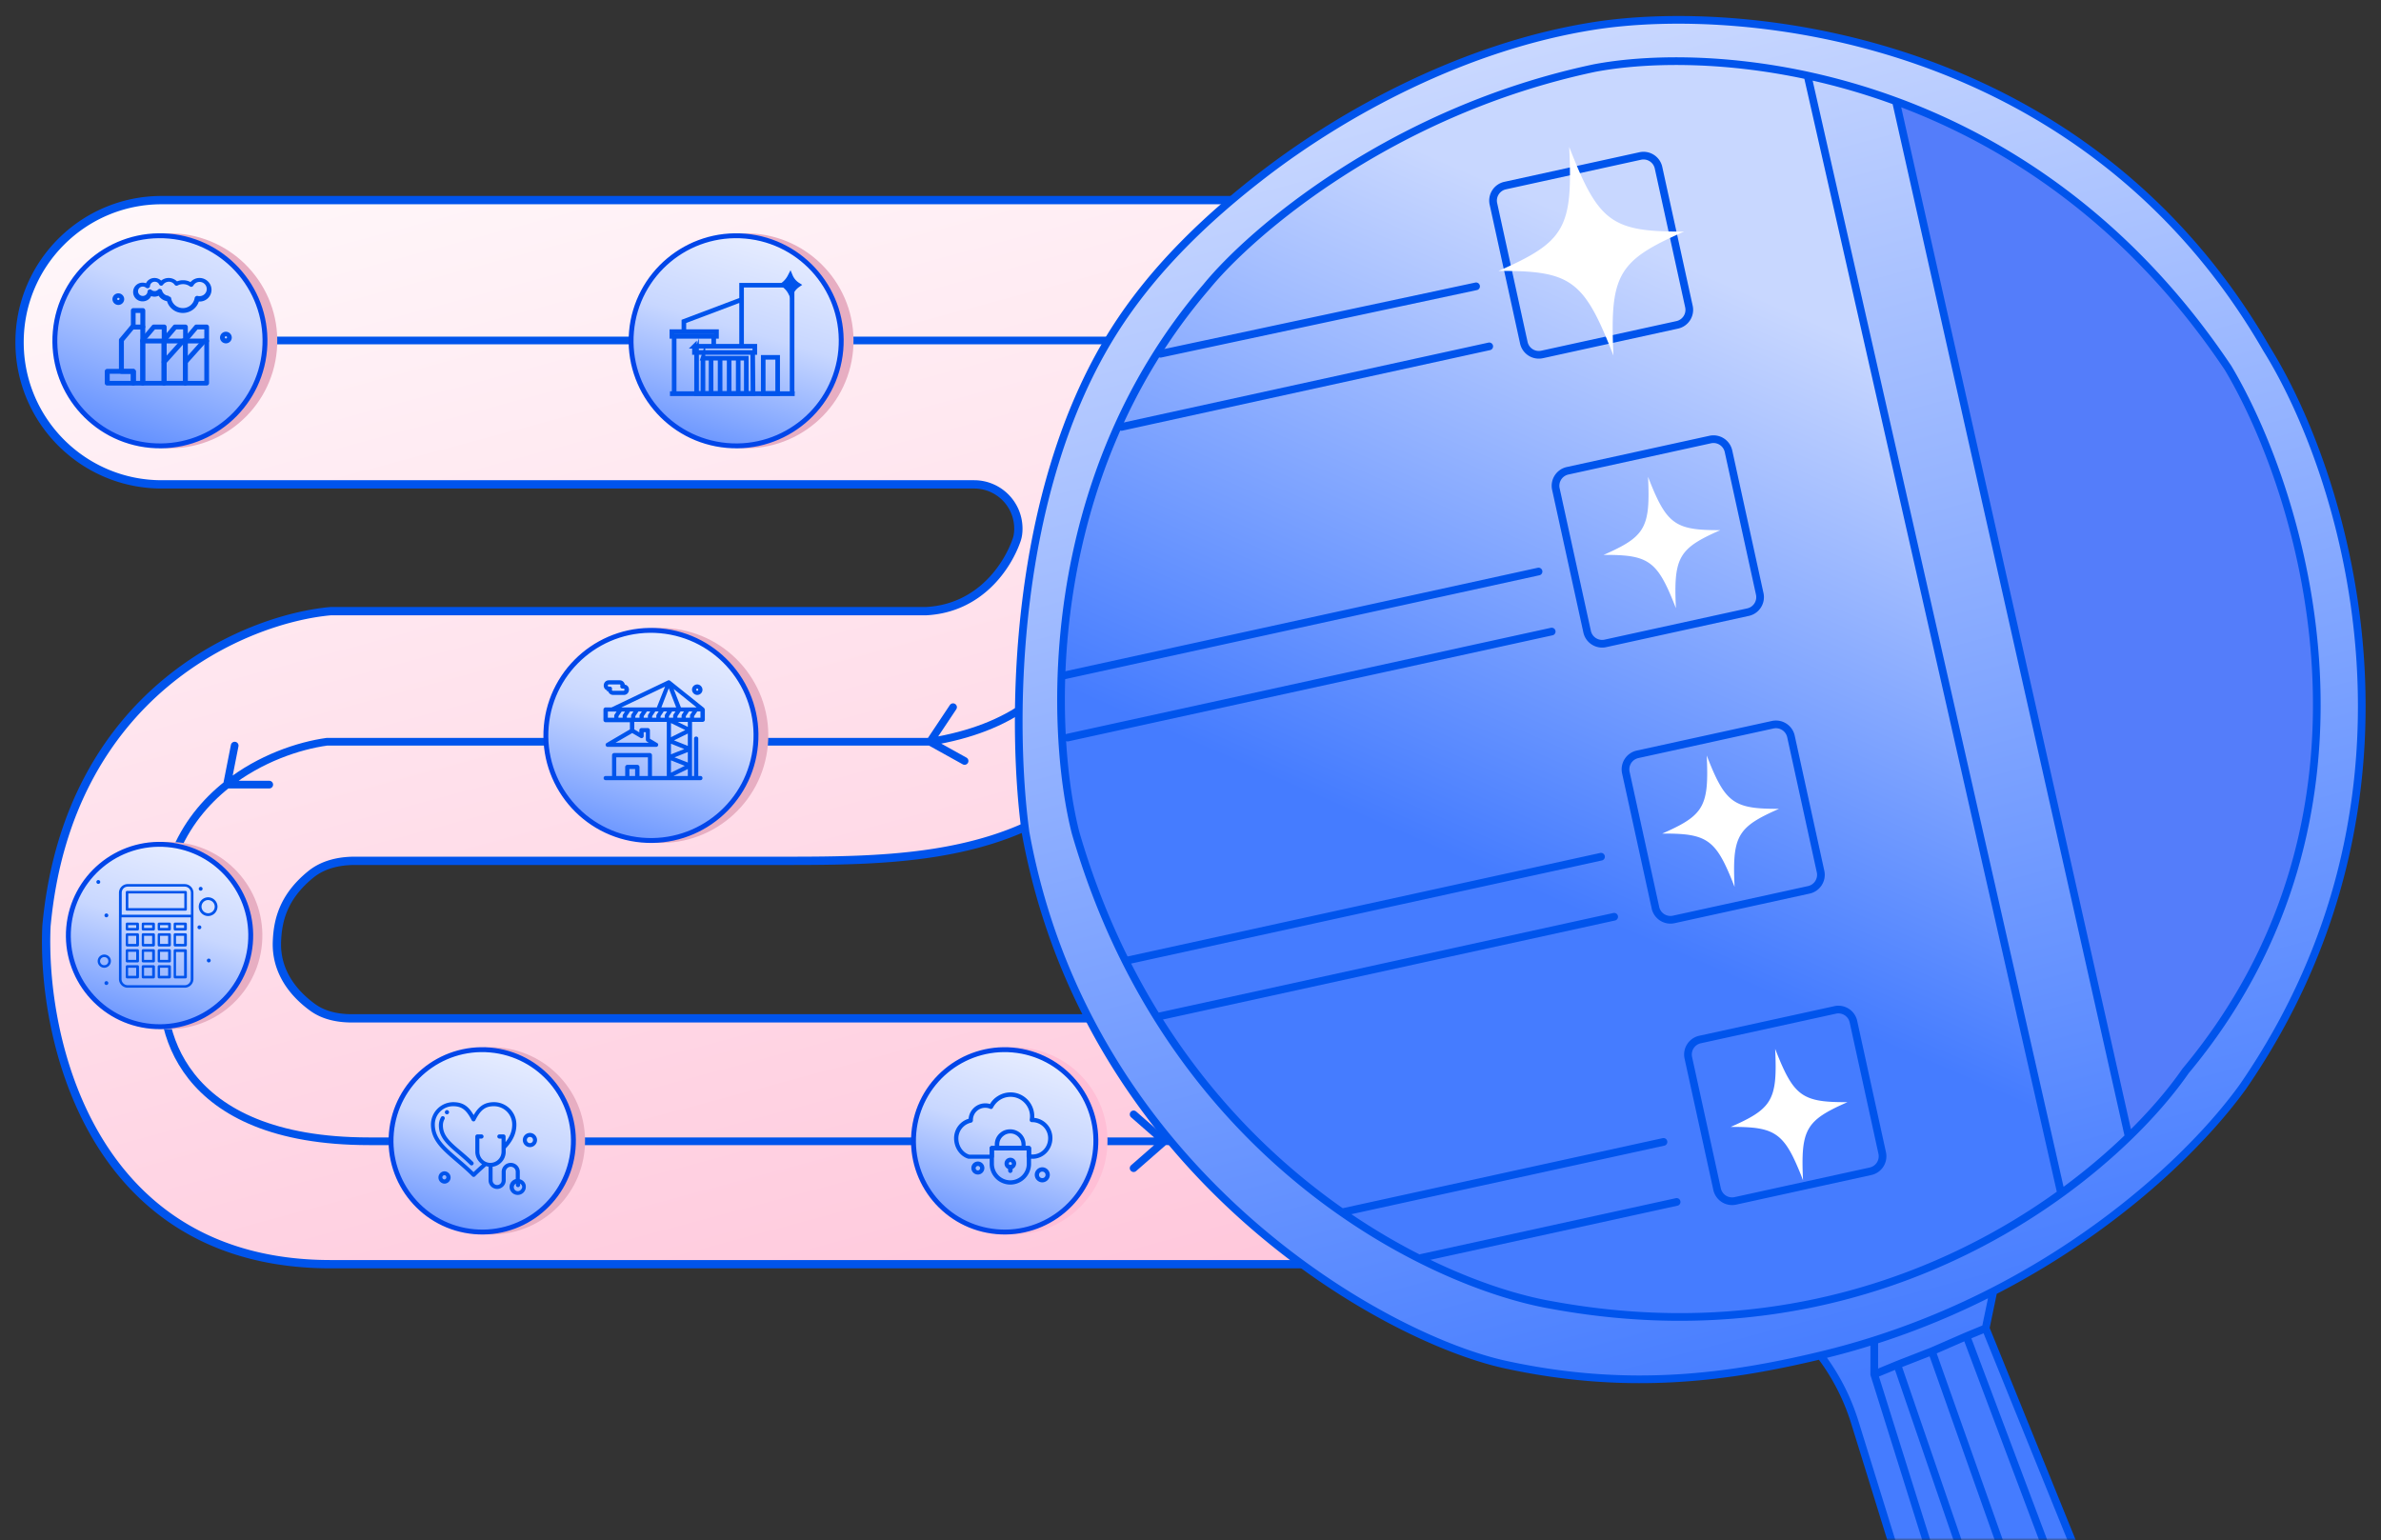 <svg xmlns="http://www.w3.org/2000/svg" width="487" height="315" fill="none" viewBox="0 0 487 315"><rect x="0" y="0" width="487" height="315" fill="#333333" stroke="none"/><mask id="a" width="487" height="315" x="0" y="0" maskUnits="userSpaceOnUse" style="mask-type:alpha"><path fill="#fff" d="M0 0h487v315H0z"/></mask><g mask="url(#a)"><path fill="#FFD0E1" d="M33.072 40.93h223.849c10.888 0 18.171 11.143 16.312 21.87-.66 3.81-.99 7.331-1.061 10.565-.218 9.933-9.931 25.709-19.867 25.709-6.082 0-11.013 4.93-11.013 11.013v14.916c0 19.695-12.083 32.855-25.534 40.972-16.143 9.742-35.809 10.101-54.664 10.101h-88.55c-3.21 0-6.456.733-8.95 2.753-5.823 4.715-6.789 9.7-6.95 13.747-.23 5.816 2.99 10.341 7.301 13.475 2.303 1.674 5.182 2.24 8.029 2.24h267.321c10.099 0 18.286 8.187 18.286 18.286v13.715c0 10.099-8.187 18.286-18.286 18.286H67.645c-49.03 0-59.192-46.096-58.145-69.145 4.4-47.772 40.596-62.859 58.145-64.43h121.789c11.106-.585 16.731-9.368 18.518-14.598.251-.735.339-1.51.339-2.287a9.044 9.044 0 0 0-9.044-9.044H33.072C17.016 99.074 4 86.058 4 70 4 53.945 17.016 40.93 33.072 40.93Z"/><g clip-path="url(#b)" data-figma-skip-parse="true"><g fill="url(#c)" shape-rendering="crispEdges" transform="matrix(.217 .321 -1.149 .687 31.5 -7.786)"><path d="M0 0h1030.72v183.427H0zM0 0h1030.72v-183.427H0zM0 0h-1030.72v183.427H0zM0 0h-1030.72v-183.427H0z"/></g></g><path d="M33.072 40.93h223.849c10.888 0 18.171 11.143 16.312 21.87-.66 3.81-.99 7.331-1.061 10.565-.218 9.933-9.931 25.709-19.867 25.709-6.082 0-11.013 4.93-11.013 11.013v14.916c0 19.695-12.083 32.855-25.534 40.972-16.143 9.742-35.809 10.101-54.664 10.101h-88.55c-3.21 0-6.456.733-8.95 2.753-5.823 4.715-6.789 9.7-6.95 13.747-.23 5.816 2.99 10.341 7.301 13.475 2.303 1.674 5.182 2.24 8.029 2.24h267.321c10.099 0 18.286 8.187 18.286 18.286v13.715c0 10.099-8.187 18.286-18.286 18.286H67.645c-49.03 0-59.192-46.096-58.145-69.145 4.4-47.772 40.596-62.859 58.145-64.43h121.789c11.106-.585 16.731-9.368 18.518-14.598.251-.735.339-1.51.339-2.287a9.044 9.044 0 0 0-9.044-9.044H33.072C17.016 99.074 4 86.058 4 70 4 53.945 17.016 40.93 33.072 40.93Z" data-figma-gradient-fill="{&quot;type&quot;:&quot;GRADIENT_DIAMOND&quot;,&quot;stops&quot;:[{&quot;color&quot;:{&quot;r&quot;:1.0,&quot;g&quot;:1.0,&quot;b&quot;:1.0,&quot;a&quot;:1.0},&quot;position&quot;:0.0},{&quot;color&quot;:{&quot;r&quot;:1.0,&quot;g&quot;:0.74901962280273438,&quot;b&quot;:0.83921569585800171,&quot;a&quot;:1.0},&quot;position&quot;:1.0}],&quot;stopsVar&quot;:[{&quot;color&quot;:{&quot;r&quot;:1.0,&quot;g&quot;:1.0,&quot;b&quot;:1.0,&quot;a&quot;:1.0},&quot;position&quot;:0.0},{&quot;color&quot;:{&quot;r&quot;:1.0,&quot;g&quot;:0.74901962280273438,&quot;b&quot;:0.83921569585800171,&quot;a&quot;:1.0},&quot;position&quot;:1.0}],&quot;transform&quot;:{&quot;m00&quot;:433.72601318359375,&quot;m01&quot;:-2297.5065917968750,&quot;m02&quot;:963.39099121093750,&quot;m10&quot;:641.16027832031250,&quot;m11&quot;:1374.2996826171875,&quot;m12&quot;:-1015.5163574218750},&quot;opacity&quot;:1.0,&quot;blendMode&quot;:&quot;NORMAL&quot;,&quot;visible&quot;:true}"/><path stroke="#0054EC" stroke-linecap="round" stroke-linejoin="round" stroke-width="1.7" d="M33.072 40.93h223.849c10.888 0 18.171 11.143 16.312 21.87-.66 3.81-.99 7.331-1.061 10.565-.218 9.933-9.931 25.709-19.867 25.709-6.082 0-11.013 4.93-11.013 11.013v14.916c0 19.695-12.083 32.855-25.534 40.972-16.143 9.742-35.809 10.101-54.664 10.101h-88.55c-3.21 0-6.456.733-8.95 2.753-5.823 4.715-6.789 9.7-6.95 13.747-.23 5.816 2.99 10.341 7.301 13.475 2.303 1.674 5.182 2.24 8.029 2.24h267.321c10.099 0 18.286 8.187 18.286 18.286v13.715c0 10.099-8.187 18.286-18.286 18.286H67.645c-49.03 0-59.192-46.096-58.145-69.145 4.4-47.772 40.596-62.859 58.145-64.43h121.789c11.106-.585 16.731-9.368 18.518-14.598.251-.735.339-1.51.339-2.287a9.044 9.044 0 0 0-9.044-9.044H33.072C17.016 99.074 4 86.058 4 70 4 53.945 17.016 40.93 33.072 40.93Z"/><path stroke="#0054EC" stroke-linecap="round" stroke-linejoin="round" stroke-width="1.571" d="M48.001 69.644h181.507m11.786 0-6.286-6.286m6.286 6.286-6.286 6.286m6.286-6.286h-11.786m0 0c-2.358 2.357-6.758 11.472-5.5 29.072 1.571 22.001 0 47.502-33.787 53.002m0 0H66.861c-5.74.788-13.685 3.423-20.431 8.765m143.791-8.765 4.713-7.072m-4.713 7.072 7.07 3.929m107.646 77.788h-66.788m-191.72-72.952c-8.953 7.091-15.796 18.952-12.57 37.593-2.357 11.786 2.67 35.359 41.643 35.359h28.287m-57.36-72.952 1.572-7.979m-1.571 7.979h8.643m48.716 72.952-5.5-4.715m5.5 4.715-5.5 5.5m5.5-5.5h134.36m0 0-6.285-5.501m6.285 5.501-6.285 5.5"/><circle cx="34.51" cy="191.35" r="19.153" fill="#E7AEC2" transform="rotate(5.081 34.51 191.35)"/><circle cx="32.632" cy="191.35" r="18.653" fill="#8AB7FF" transform="rotate(5.081 32.632 191.35)"/><circle cx="32.632" cy="191.35" r="18.653" fill="url(#d)" transform="rotate(5.081 32.632 191.35)"/><circle cx="32.632" cy="191.35" r="18.653" stroke="#0146E9" transform="rotate(5.081 32.632 191.35)"/><path fill="#0054EC" d="M37.782 180.83H26.115a1.792 1.792 0 0 0-1.783 1.783v17.63c0 1.002.83 1.784 1.783 1.784h11.667a1.792 1.792 0 0 0 1.784-1.784v-17.626c0-1.001-.83-1.783-1.784-1.783v-.004Zm-11.667.522h11.667c.696 0 1.261.566 1.261 1.261v4.482H24.898v-4.478c0-.695.522-1.26 1.217-1.26v-.005Zm11.667 20.161H26.115c-.695 0-1.26-.566-1.26-1.261v-12.626h14.15v12.626c.043.695-.523 1.261-1.218 1.261h-.005Z"/><path fill="#0054EC" d="M25.987 186.274H37.96c.13 0 .26-.129.26-.263v-3.524c0-.129-.13-.263-.26-.263H25.987c-.13 0-.26.13-.26.263v3.528c-.043.13.087.264.26.264v-.005Zm.259-3.527h11.451v3.005H26.246v-3.005ZM28.162 197.419h-2.176c-.13 0-.259.13-.259.264v2.176c0 .129.13.263.26.263h2.175c.13 0 .26-.129.26-.263v-2.176c0-.13-.13-.264-.26-.264Zm-.306 2.177h-1.654v-1.654h1.654v1.654ZM31.427 197.419H29.25c-.13 0-.259.13-.259.264v2.176c0 .129.13.263.26.263h2.175c.13 0 .26-.129.26-.263v-2.176c0-.13-.13-.264-.26-.264Zm-.307 2.177h-1.654v-1.654h1.654v1.654ZM34.69 197.419h-2.176c-.13 0-.259.13-.259.264v2.176c0 .129.13.263.26.263h2.176c.13 0 .259-.129.259-.263v-2.176c0-.13-.13-.264-.26-.264Zm-.302 2.177h-1.653v-1.654h1.653v1.654ZM28.162 194.155h-2.176c-.13 0-.259.13-.259.264v2.176c0 .129.13.259.26.259h2.175c.13 0 .26-.13.26-.259v-2.176c0-.13-.13-.264-.26-.264Zm-.306 2.176h-1.654v-1.653h1.654v1.653ZM31.427 194.155H29.25c-.13 0-.259.13-.259.264v2.176c0 .129.13.259.26.259h2.175c.13 0 .26-.13.26-.259v-2.176c0-.13-.13-.264-.26-.264Zm-.307 2.176h-1.654v-1.653h1.654v1.653ZM34.69 194.155h-2.176c-.13 0-.259.13-.259.264v2.176c0 .129.13.259.26.259h2.176c.13 0 .259-.13.259-.259v-2.176c0-.13-.13-.264-.26-.264Zm-.302 2.176h-1.653v-1.653h1.653v1.653ZM37.956 194.155H35.78c-.13 0-.259.13-.259.264v5.44c0 .13.13.264.26.264h2.175c.13 0 .26-.13.26-.264v-5.44c0-.13-.13-.264-.26-.264Zm-.302 5.441H36v-4.875h1.654v4.875ZM28.162 190.89h-2.176c-.13 0-.259.13-.259.264v2.176c0 .129.13.259.26.259h2.175c.13 0 .26-.13.26-.259v-2.176c0-.13-.13-.264-.26-.264Zm-.306 2.176h-1.654v-1.653h1.654v1.653ZM31.427 190.89H29.25c-.13 0-.259.13-.259.264v2.176c0 .129.13.259.26.259h2.175c.13 0 .26-.13.26-.259v-2.176c0-.13-.13-.264-.26-.264Zm-.307 2.176h-1.654v-1.653h1.654v1.653ZM34.69 190.89h-2.176c-.13 0-.259.13-.259.264v2.176c0 .129.13.259.26.259h2.176c.13 0 .259-.13.259-.259v-2.176c0-.13-.13-.264-.26-.264Zm-.302 2.176h-1.653v-1.653h1.653v1.653ZM37.956 190.89H35.78c-.13 0-.259.13-.259.264v2.176c0 .129.13.259.26.259h2.175c.13 0 .26-.13.26-.259v-2.176c0-.13-.13-.264-.26-.264Zm-.302 2.176H36v-1.653h1.654v1.653ZM28.162 188.71h-2.176c-.13 0-.259.13-.259.264v1.088c0 .129.13.259.26.259h2.175c.13 0 .26-.13.26-.259v-1.088c0-.13-.13-.264-.26-.264Zm-.306 1.088h-1.654v-.565h1.654v.565ZM31.427 188.71H29.25c-.13 0-.259.13-.259.264v1.088c0 .129.13.259.26.259h2.175c.13 0 .26-.13.26-.259v-1.088c0-.13-.13-.264-.26-.264Zm-.307 1.088h-1.654v-.565h1.654v.565ZM34.69 188.71h-2.176c-.13 0-.259.13-.259.264v1.088c0 .129.13.259.26.259h2.176c.13 0 .259-.13.259-.259v-1.088c0-.13-.13-.264-.26-.264Zm-.302 1.088h-1.653v-.565h1.653v.565ZM37.956 188.71H35.78c-.13 0-.259.13-.259.264v1.088c0 .129.13.259.26.259h2.175c.13 0 .26-.13.26-.259v-1.088c0-.13-.13-.264-.26-.264Zm-.302 1.088H36v-.565h1.654v.565ZM21.325 195.243c-.738 0-1.347.609-1.347 1.352 0 .742.609 1.347 1.347 1.347.739 0 1.352-.609 1.352-1.347.043-.739-.61-1.352-1.352-1.352Zm0 2.176a.827.827 0 1 1 0-1.653c.48 0 .83.349.83.829 0 .479-.35.824-.83.824ZM42.57 183.532a1.936 1.936 0 0 0-1.917 1.918c0 1.044.872 1.917 1.917 1.917a1.936 1.936 0 0 0 1.917-1.917 1.936 1.936 0 0 0-1.917-1.918Zm0 3.265a1.36 1.36 0 0 1-1.352-1.352c0-.742.61-1.347 1.352-1.347.743 0 1.352.609 1.352 1.347a1.36 1.36 0 0 1-1.352 1.352ZM20.109 180.791a.393.393 0 1 0 0-.786.393.393 0 0 0 0 .786ZM21.762 186.84c.215 0 .392.177.392.393a.394.394 0 0 1-.392.393.394.394 0 0 1-.393-.393c0-.216.177-.393.393-.393ZM40.788 189.276c.216 0 .393.177.393.393a.394.394 0 0 1-.393.393.394.394 0 0 1-.393-.393c0-.216.177-.393.393-.393ZM42.702 196.068c.215 0 .392.177.392.393a.394.394 0 0 1-.392.393.394.394 0 0 1-.393-.393c0-.216.177-.393.393-.393ZM21.762 200.684c.215 0 .392.177.392.392a.394.394 0 0 1-.392.393.394.394 0 0 1-.393-.393c0-.215.177-.392.393-.392ZM41.046 181.399c.216 0 .393.177.393.393a.394.394 0 0 1-.393.393.394.394 0 0 1-.393-.393c0-.216.177-.393.393-.393Z"/><circle cx="207.371" cy="233.35" r="19.153" fill="#FFBFD6" transform="rotate(5.081 207.371 233.35)"/><circle cx="205.492" cy="233.35" r="18.653" fill="#8AB7FF" transform="rotate(5.081 205.492 233.35)"/><circle cx="205.492" cy="233.35" r="18.653" fill="url(#e)" transform="rotate(5.081 205.492 233.35)"/><circle cx="205.492" cy="233.35" r="18.653" stroke="#0146E9" transform="rotate(5.081 205.492 233.35)"/><path fill="#0054EC" d="M206.654 239.182a1.18 1.18 0 0 1-1.191-1.19 1.18 1.18 0 0 1 1.191-1.191c.666 0 1.19.524 1.19 1.191-.035.666-.559 1.19-1.19 1.19Zm0-1.506a.315.315 0 0 0-.316.316c0 .177.139.315.316.315a.311.311 0 0 0 .315-.315c-.034-.174-.173-.316-.315-.316Z"/><path fill="#0054EC" d="M211.308 237.013h-.875a.46.46 0 0 1-.454-.455v-1.294h-6.684v1.294a.463.463 0 0 1-.455.455h-4.758c-1.714-.49-2.939-2.239-2.939-4.199a4.168 4.168 0 0 1 2.974-3.988c.139-1.749 1.61-3.147 3.394-3.147.351 0 .666.034.979.139a4.614 4.614 0 0 1 1.575-1.611 4.91 4.91 0 0 1 2.624-.77c2.693 0 4.862 2.204 4.862 4.9v.316c2.099.208 3.709 1.995 3.709 4.129 0 2.308-1.749 4.165-3.952 4.234v-.003Zm-.42-.875h.42c1.714-.069 3.078-1.502 3.078-3.324 0-1.822-1.468-3.29-3.255-3.29h-.07c-.138 0-.246-.07-.35-.139a.674.674 0 0 1-.104-.35c.034-.209.069-.455.069-.667 0-2.203-1.784-4.022-3.987-4.022-1.541 0-2.905.875-3.602 2.239-.105.211-.351.315-.559.211a2.533 2.533 0 0 0-1.013-.211 2.51 2.51 0 0 0-2.52 2.519v.069a.482.482 0 0 1-.35.455 3.297 3.297 0 0 0-2.624 3.22c0 1.576.944 2.94 2.238 3.325h4.165v-1.294c0-.247.211-.455.454-.455h7.559c.246 0 .454.212.454.455v1.259h-.003Z"/><path fill="#0054EC" d="M206.654 242.295a4.227 4.227 0 0 1-4.234-4.234v-3.221c0-.246.212-.454.455-.454h7.558a.46.46 0 0 1 .455.454v3.221c0 2.342-1.923 4.234-4.234 4.234Zm-3.359-6.996v2.765a3.363 3.363 0 0 0 3.359 3.36 3.363 3.363 0 0 0 3.359-3.36v-2.765h-6.718Z"/><path fill="#0054EC" d="M206.655 239.917a.46.46 0 0 1-.455-.454v-.736c0-.246.208-.455.455-.455.246 0 .454.209.454.455v.736c-.034.246-.246.454-.454.454ZM209.347 235.299h-5.424a.463.463 0 0 1-.455-.455v-.736c0-.978.42-1.853 1.191-2.45.558-.454 1.225-.666 1.96-.666.736 0 1.399.246 1.961.666a3.083 3.083 0 0 1 1.19 2.45v.736c0 .246-.173.455-.42.455h-.003Zm-4.966-.875h4.55v-.316c0-.701-.316-1.329-.875-1.783-.42-.316-.875-.49-1.399-.49a2.19 2.19 0 0 0-1.398.49 2.223 2.223 0 0 0-.875 1.783v.316h-.003ZM200.008 240.238a1.326 1.326 0 0 1-1.329-1.329c0-.735.593-1.329 1.329-1.329s1.329.594 1.329 1.329c0 .736-.593 1.329-1.329 1.329Zm0-1.749a.463.463 0 0 0-.455.455c0 .243.212.455.455.455a.463.463 0 0 0 .454-.455.44.44 0 0 0-.454-.455ZM213.184 241.84c-.839 0-1.54-.701-1.54-1.54 0-.84.701-1.541 1.54-1.541.84 0 1.541.701 1.541 1.541 0 .839-.701 1.54-1.541 1.54Zm0-2.203a.666.666 0 0 0-.666.666c0 .385.281.666.666.666a.645.645 0 0 0 .667-.666.666.666 0 0 0-.667-.666Z"/><circle cx="100.51" cy="233.35" r="19.153" fill="#E7AEC2" transform="rotate(5.081 100.51 233.35)"/><circle cx="98.632" cy="233.35" r="18.653" fill="#8AB7FF" transform="rotate(5.081 98.632 233.35)"/><circle cx="98.632" cy="233.35" r="18.653" fill="url(#f)" transform="rotate(5.081 98.632 233.35)"/><circle cx="98.632" cy="233.35" r="18.653" stroke="#0146E9" transform="rotate(5.081 98.632 233.35)"/><path fill="#0054EC" d="M91.419 227.063c.236 0 .43.194.43.43s-.194.43-.43.43a.432.432 0 0 1-.43-.43c0-.236.194-.43.43-.43ZM90.593 230.206a2.5 2.5 0 0 1 .33-1.293c.1-.2.034-.462-.163-.564-.2-.098-.463-.032-.564.164a3.45 3.45 0 0 0-.43 1.689c0 3.375 3.244 4.933 6.389 8.046.164.164.43.164.597 0a.424.424 0 0 0 0-.597c-3.145-3.106-6.16-4.53-6.16-7.445Z"/><path fill="#0054EC" d="M106.316 241.196v-1.489a1.849 1.849 0 0 0-1.853-1.853 1.85 1.85 0 0 0-1.854 1.853v1.754a.925.925 0 0 1-.928.929.947.947 0 0 1-.928-.929v-2.814a3.084 3.084 0 0 0 2.683-3.079v-.663c1.522-1.623 2.184-3.145 2.184-4.9a4.578 4.578 0 0 0-4.568-4.568c-2.086 0-3.211.993-4.172 2.646-.958-1.649-2.05-2.643-4.169-2.643a4.578 4.578 0 0 0-4.568 4.569c0 4.401 4.303 6.454 8.442 10.593.164.164.43.164.597 0 .793-.794 1.623-1.522 2.25-2.086.163.066.33.099.495.099v2.814c0 .961.793 1.754 1.754 1.754s1.755-.793 1.755-1.754v-1.755a1.03 1.03 0 0 1 1.027-1.027 1.03 1.03 0 0 1 1.026 1.027v1.489c-.728.2-1.256.826-1.256 1.587a1.64 1.64 0 0 0 1.656 1.657 1.64 1.64 0 0 0 1.656-1.657c.033-.728-.495-1.357-1.223-1.554h-.006Zm-9.466-1.456c-4.008-3.939-7.914-5.891-7.914-9.731a3.74 3.74 0 0 1 3.742-3.743c1.755 0 2.716.729 3.808 2.88.164.298.597.298.728 0 1.093-2.151 2.053-2.88 3.808-2.88a3.739 3.739 0 0 1 3.742 3.743c0 1.292-.429 2.417-1.358 3.607v-1.157c0-.233-.2-.43-.429-.43h-.827c-.233 0-.429.2-.429.43 0 .229.2.429.429.429h.43v2.683a2.287 2.287 0 0 1-2.283 2.283c-1.256 0-2.25-1.027-2.25-2.283v-2.683h.43c.233 0 .43-.2.43-.429 0-.23-.2-.43-.43-.43h-.827c-.232 0-.43.2-.43.43v3.112c0 1.059.565 2.02 1.392 2.581-.532.43-1.125.994-1.755 1.588h-.007Zm9.069 3.906a.82.82 0 0 1-.827-.827c0-.298.164-.564.43-.728v.299c0 .232.2.429.429.429.23 0 .43-.2.43-.429v-.299c.233.131.43.397.43.728-.066.43-.463.827-.896.827h.004ZM90.904 239.583a1.26 1.26 0 0 0 0 2.519c.692 0 1.26-.564 1.26-1.26 0-.695-.597-1.259-1.26-1.259Zm0 1.656c-.233 0-.43-.2-.43-.429 0-.23.2-.43.43-.43.23 0 .397.2.397.43 0 .229-.2.429-.397.429ZM108.39 231.726a1.47 1.47 0 0 0-1.456 1.456 1.47 1.47 0 0 0 1.456 1.456 1.47 1.47 0 0 0 1.456-1.456 1.47 1.47 0 0 0-1.456-1.456Zm0 2.086a.63.63 0 0 1-.629-.63.61.61 0 0 1 .629-.63.61.61 0 0 1 .63.63.61.61 0 0 1-.63.63Z"/><circle cx="152.583" cy="69.71" r="21.99" fill="#E7AEC2" transform="rotate(5.081 152.583 69.71)"/><circle cx="150.57" cy="69.71" r="21.49" fill="#8AB7FF" transform="rotate(5.081 150.57 69.71)"/><circle cx="150.57" cy="69.71" r="21.49" fill="url(#g)" transform="rotate(5.081 150.57 69.71)"/><circle cx="150.57" cy="69.71" r="21.49" stroke="#0146E9" transform="rotate(5.081 150.57 69.71)"/><path stroke="#0054EC" stroke-miterlimit="10" stroke-width=".943" d="M139.878 68.176v-2.437l11.803-4.454v9.59-12.541h10.329v22.132m-16.031-9.856v-1.815h-8.09v11.916m7.55-7.45v7.45m1.85-7.45v7.45m1.85-7.45v7.45m1.853-7.45v7.45m-8.518-8.62h11.479l.066 8.375h-11.545V72.09Zm1.311 1.17h8.859v7.205h-8.859V73.26Zm-1.743-2.442h12.345v1.273h-12.345V70.82Zm-4.617-2.988h9.126v.965h-9.126v-.965Zm18.683 5.257h2.951v7.378h-2.951v-7.377Z"/><path fill="#0054EC" d="M162.541 80.041h-25.507v.969h25.507v-.969Z"/><path fill="#0054EC" stroke="#0054EC" d="M161.643 56.46a3.954 3.954 0 0 0 1.535 1.823 4.198 4.198 0 0 0-1.258 1.38 5.02 5.02 0 0 0-.165.313 4.42 4.42 0 0 0-1.535-1.765 4.863 4.863 0 0 0 1.315-1.543c.038-.068.073-.139.108-.208Z"/><circle cx="135.153" cy="150.425" r="21.99" fill="#E7AEC2" transform="rotate(5.081 135.153 150.425)"/><circle cx="133.139" cy="150.425" r="21.49" fill="#8AB7FF" transform="rotate(5.081 133.139 150.425)"/><circle cx="133.139" cy="150.425" r="21.49" fill="url(#h)" transform="rotate(5.081 133.139 150.425)"/><circle cx="133.139" cy="150.425" r="21.49" stroke="#0146E9" transform="rotate(5.081 133.139 150.425)"/><g fill="#0054EC" clip-path="url(#i)"><path d="M144.129 145.07c0-.102-.068-.205-.173-.307l-6.888-5.516c-.137-.102-.31-.136-.446-.068l-11.54 5.516h-1.205a.454.454 0 0 0-.449.443v2.145c0 .238.207.442.449.442h4.961v1.465l-4.757 2.792c-.377.204-.207.783.208.783h9.919c.411 0 .585-.579.207-.783l-1.481-.886v-1.736a.454.454 0 0 0-.446-.443h-1.273a.451.451 0 0 0-.446.443v.442l-1.032-.612v-1.533h6.646v11.066h-3.03v-4.256a.454.454 0 0 0-.446-.443h-7.276a.452.452 0 0 0-.446.443v4.256h-1.308c-.551 0-.551.851 0 .851h19.391c.551 0 .551-.851 0-.851h-.446v-7.661c0-.545-.862-.545-.862 0v7.661h-.412v-11.066h2.169c.242 0 .45-.204.45-.442v-2.111c-.034 0-.034-.034-.034-.034h-.004Zm-1.723-.375h-3.135l-1.482-3.779 4.685 3.779h-.068Zm-1.273 1.703v.408h-.861v-.306l.653-.988h.688l-.412.647c-.068.068-.068.136-.068.239Zm-2.584.408v-.306l.653-.988h.688l-.412.647a.492.492 0 0 0-.068.239v.408h-.861Zm-1.311 5.312 2.72 1.089-2.72 1.09v-2.179Zm0 3.405 2.822 1.123-2.822 1.396v-2.519Zm.725-.613 2.721-1.09v2.145l-2.721-1.055Zm2.721-2.35-2.823-1.123 2.823-1.396v2.519Zm-3.446-1.77v-2.894l2.928 1.43-2.928 1.464Zm-10.089-5.244h.688l-.412.613c-.034.068-.068.136-.068.239v.408h-.861v-.306l.653-.954Zm10.089-.851h-1.965l1.515-3.915 1.516 3.915h-1.07.004Zm-2.891 0h-7.269l8.955-4.256-1.689 4.256h.003Zm-6.132 1.805.654-.988h.687l-.412.647c-.034.068-.068.136-.068.239v.408h-.861v-.306Zm1.723 0 .654-.988h.687l-.412.647c-.034.068-.068.136-.068.239v.408h-.861v-.306Zm1.723 0 .653-.988h.688l-.412.647c-.034.068-.068.136-.068.239v.408h-.861v-.306Zm1.719 0 .654-.988h.688l-.412.647c-.034.068-.068.136-.068.239v.408h-.862v-.306Zm1.723 0 .654-.988h.687l-.411.647a.482.482 0 0 0-.069.239v.408h-.861v-.306Zm1.723 0 .654-.988h.687l-.412.647c-.034.068-.068.136-.068.239v.408h-.861v-.306Zm-12.503-.954h1.791l-.412.613c-.034.068-.068.136-.068.239v.408h-1.307v-1.26h-.004Zm6.681 5.38a.434.434 0 0 0 .653-.374v-.784h.446v1.533c0 .136.068.272.208.374l.378.238h-6.783l3.409-1.974 1.689.987Zm-4.958 3.984h6.476v3.813h-1.723v-1.838a.453.453 0 0 0-.446-.443h-2.032a.452.452 0 0 0-.447.443v1.838h-1.825v-3.813h-.003Zm2.686 2.383h1.172v1.43h-1.172v-1.43Zm9.023 1.43 2.929-1.43v1.43h-2.929Zm2.929-10.044-2.067-1.022h2.067v1.022Zm2.584-1.873h-1.308v-.306l.654-.988h.654v1.294ZM124.356 141.256c.102.511.518.886 1.069.886h2.169c1.274 0 1.447-1.873.208-2.111-.106-.511-.518-.886-1.069-.886h-2.169c-1.311 0-1.481 1.873-.208 2.111.068.477-.517-.102 0 0Zm.174-1.259h2.169c.276 0 .173.272.173.442 0 .239.208.409.412.409h.242c.276 0 .276.442 0 .442h-2.169c-.276 0-.173-.272-.173-.442a.417.417 0 0 0-.412-.409h-.242c-.276 0-.276-.442 0-.442ZM142.612 142.141c.585 0 1.069-.476 1.069-1.055s-.484-1.09-1.069-1.09c-.586 0-1.07.477-1.07 1.056 0 .579.484 1.089 1.07 1.089Zm0-1.293c.275 0 .275.442 0 .442-.276 0-.276-.442 0-.442Z"/></g><circle cx="34.722" cy="69.71" r="21.99" fill="#E7AEC2" transform="rotate(5.081 34.722 69.71)"/><circle cx="32.71" cy="69.71" r="21.49" fill="url(#j)" stroke="#0146E9" transform="rotate(5.081 32.71 69.71)"/><path fill="#0054EC" d="M42.255 78.859H37.92a.507.507 0 0 1-.501-.498v-8.8c0-.115.038-.23.115-.306l2.246-2.678a.478.478 0 0 1 .386-.192h2.09c.27 0 .5.23.5.498V78.36a.51.51 0 0 1-.5.498Zm-3.872-.957h3.405V67.38h-1.392l-2.013 2.372v8.15Z"/><path fill="#0054EC" d="M37.917 78.859h-4.373a.51.51 0 0 1-.505-.498v-8.8c0-.115.038-.23.115-.306l2.246-2.678a.478.478 0 0 1 .386-.192h2.128c.271 0 .5.23.5.498V78.36c-.037.268-.27.498-.5.498h.003Zm-3.872-.957h3.406V67.38h-1.393l-2.013 2.372v8.15Z"/><path fill="#0054EC" d="M33.546 78.859h-4.335a.507.507 0 0 1-.501-.498v-8.8c0-.115.038-.23.115-.306l2.246-2.678a.478.478 0 0 1 .386-.192h2.127c.272 0 .502.23.502.498V78.36c-.038.268-.272.498-.544.498h.004Zm-3.872-.957h3.406V67.38h-1.393l-2.013 2.372v8.15Z"/><path fill="#0054EC" d="M29.21 78.859h-1.937a.51.51 0 0 1-.505-.498v-1.913h-1.936a.51.51 0 0 1-.505-.497v-6.39c0-.115.038-.23.115-.306l2.246-2.678a.478.478 0 0 1 .386-.192h2.128a.51.51 0 0 1 .505.498V78.36c-.038.268-.272.498-.505.498h.007Zm-1.474-.957h.968V67.38h-1.392l-1.975 2.372v5.74h1.936c.272 0 .502.23.502.497v1.913h-.039Z"/><path fill="#0054EC" d="M27.276 78.859h-5.341a.51.51 0 0 1-.505-.498v-2.41a.51.51 0 0 1 .505-.497h5.341c.272 0 .501.23.501.497v2.41c-.038.268-.271.498-.5.498Zm-4.836-.957h4.335v-1.454H22.44v1.454ZM42.255 70.25H29.21a.507.507 0 0 1-.501-.498.51.51 0 0 1 .501-.497h13.044c.271 0 .5.23.5.498a.51.51 0 0 1-.5.497Z"/><path fill="#0054EC" d="M37.88 74.535a.444.444 0 0 1-.31-.114c-.196-.192-.234-.46-.039-.689l3.872-4.324c.195-.19.463-.23.696-.038.196.191.234.46.039.689l-3.872 4.323a.5.5 0 0 1-.387.153ZM33.545 74.535a.444.444 0 0 1-.31-.114c-.195-.192-.233-.46-.038-.689l3.872-4.324c.195-.19.463-.23.696-.038.196.191.234.46.039.689l-3.872 4.323a.557.557 0 0 1-.387.153ZM29.211 67.38h-1.936a.51.51 0 0 1-.505-.497v-3.367a.51.51 0 0 1 .505-.498h1.936a.51.51 0 0 1 .505.498v3.367c-.038.268-.271.497-.505.497Zm-1.473-.956h.968v-2.41h-.968v2.41ZM24.202 62.373a1.2 1.2 0 0 1-1.201-1.186 1.2 1.2 0 0 1 1.201-1.186 1.2 1.2 0 0 1 1.202 1.186 1.2 1.2 0 0 1-1.202 1.187Zm0-1.453c-.114 0-.233.114-.233.23 0 .114.115.229.233.229.119 0 .234-.115.234-.23.038-.115-.077-.23-.234-.23ZM46.203 70.23a1.2 1.2 0 0 1-1.201-1.185 1.2 1.2 0 0 1 1.201-1.186 1.2 1.2 0 0 1 1.202 1.186 1.2 1.2 0 0 1-1.202 1.186Zm0-1.453c-.114 0-.233.115-.233.23 0 .114.115.229.233.229.119 0 .234-.115.234-.23 0-.114-.115-.23-.234-.23ZM37.413 64.013a3.365 3.365 0 0 1-3.252-2.41c-.696-.115-1.354-.536-1.703-1.11a2.14 2.14 0 0 1-.853.191c-.233 0-.463-.038-.696-.114-.31.65-.968 1.071-1.741 1.071-1.083 0-1.936-.842-1.936-1.913 0-1.071.853-1.913 1.936-1.913.233 0 .463.038.696.115.31-.65.968-1.072 1.741-1.072.501 0 1.006.192 1.355.536a2.449 2.449 0 0 1 1.55-.536c.657 0 1.239.268 1.702.689.386-.153.773-.23 1.201-.23.544 0 1.083.115 1.55.383a2.421 2.421 0 0 1 1.86-.842c1.316 0 2.437 1.072 2.437 2.41 0 1.34-1.083 2.411-2.438 2.411h-.153c-.424 1.34-1.74 2.334-3.252 2.334h-.004Zm-2.862-3.367c.234 0 .425.153.463.383.195 1.148 1.202 1.99 2.4 1.99a2.44 2.44 0 0 0 2.398-2.067.547.547 0 0 1 .234-.344c.115-.077.272-.115.386-.077.115.039.272.039.387.039.81 0 1.469-.65 1.469-1.454 0-.804-.658-1.454-1.47-1.454a1.44 1.44 0 0 0-1.277.765.604.604 0 0 1-.31.23c-.115.038-.272 0-.387-.077a2.337 2.337 0 0 0-1.392-.46c-.387 0-.773.078-1.121.269-.234.115-.463.038-.62-.153a1.42 1.42 0 0 0-1.16-.612c-.462 0-.93.23-1.201.612-.115.153-.272.23-.425.191-.153 0-.31-.115-.386-.268-.153-.344-.501-.535-.892-.535a.967.967 0 0 0-.968.88c0 .19-.114.344-.31.42-.153.077-.348.039-.505-.076a1.06 1.06 0 0 0-.658-.23.952.952 0 0 0-.968.957c0 .536.425.956.968.956.505 0 .93-.382.968-.88 0-.19.115-.344.31-.42.153-.077.348-.039.501.076.196.153.425.23.659.23.271 0 .5-.115.696-.306.115-.115.31-.192.463-.115.153.038.31.153.348.344.18.564.652.966 1.24 1.026a.166.166 0 0 1 .153.16h.007Z"/><path fill="url(#k)" fill-rule="evenodd" d="M326.118 5.283c30.384-4.75 100.416 1.812 137.474 66.065 15.703 25.15 36.731 90.534-4.784 150.859-8.59 11.963-26.173 29.127-51.091 41.91a159.421 159.421 0 0 1-24.362 10.062 155.681 155.681 0 0 1-11.002 3.065c-18.224 4.36-38.863 7.444-64.431 1.874-25.568-5.571-85.627-39.733-98.168-108.883-3.065-22.627-2.618-69.646 18.011-102.387 7.909-12.553 18.833-23.07 30.589-32.121 16.738-12.887 41.398-26.321 67.764-30.444ZM447.024 219.06c44.026-52.781 24.15-117.849 8.709-143.786-19.751-29.504-44.596-45.98-67.949-54.567a135.066 135.066 0 0 0-18.072-5.248c-17.753-3.837-33.422-3.46-43.598-1.531-41.491 8.78-70.207 33.492-79.379 44.75-33.962 39.586-31.995 90.869-26.766 111.563 19.456 67.267 73.031 92.488 97.387 96.69 45.322 8.337 81.004-6.025 104.215-22.842 5.259-3.811 9.879-7.748 13.825-11.575 4.963-4.814 8.861-9.455 11.628-13.454Z" clip-rule="evenodd"/><path fill="url(#l)" d="m406.142 271.684 49.637 122.403a8.344 8.344 0 0 1-4.125 10.659l-49.441-131.438 3.929-1.624Z"/><path fill="url(#m)" d="m402.213 273.308 49.441 131.438-9.431 4.521-47.083-132.873 7.073-3.086Z"/><path fill="url(#n)" d="m395.14 276.394 47.083 132.873-8.121 3.894-46.035-134.007 7.073-2.76Z"/><path fill="url(#o)" d="m425.981 417.055-42.63-135.952 4.716-1.949 46.035 134.007-8.121 3.894Z"/><path fill="url(#p)" d="m383.355 274.179-.004 6.924 42.63 135.952c-3.451 1.654-7.566-.142-8.699-3.798l-37.91-122.351a44.304 44.304 0 0 0-7.019-13.662 155.681 155.681 0 0 0 11.002-3.065Z"/><path fill="url(#q)" d="m407.717 264.117-1.575 7.567-3.929 1.624-7.073 3.086-7.073 2.76-4.716 1.949.004-6.924a159.421 159.421 0 0 0 24.362-10.062Z"/><path fill="url(#r)" d="M455.733 75.273c15.441 25.937 35.317 91.005-8.709 143.786-2.767 3.999-6.665 8.64-11.628 13.454L387.784 20.706c23.353 8.586 48.198 25.063 67.949 54.567Z"/><path fill="#547DFA" d="M455.733 75.273c15.441 25.937 35.317 91.005-8.709 143.786-2.767 3.999-6.665 8.64-11.628 13.454L387.784 20.706c23.353 8.586 48.198 25.063 67.949 54.567Z"/><path fill="url(#s)" d="m387.784 20.706 47.612 211.807c-3.946 3.827-8.566 7.764-13.825 11.575l-51.859-228.63a135.066 135.066 0 0 1 18.072 5.248Z"/><path fill="url(#t)" d="M317.356 266.93c-24.356-4.202-77.931-29.423-97.387-96.69-5.229-20.694-7.196-71.977 26.766-111.563 9.172-11.258 37.888-35.97 79.379-44.75 10.176-1.929 25.845-2.306 43.598 1.531l51.859 228.63c-23.211 16.817-58.893 31.179-104.215 22.842Z"/><path stroke="#0054EC" stroke-linecap="round" stroke-linejoin="round" stroke-width="1.571" d="M407.717 264.117c24.918-12.783 42.501-29.947 51.091-41.91 41.515-60.325 20.487-125.708 4.784-150.859C426.534 7.095 356.502.533 326.118 5.283c-26.366 4.123-51.026 17.557-67.764 30.444-11.756 9.05-22.68 19.568-30.589 32.121-20.629 32.741-21.076 79.76-18.011 102.387 12.541 69.15 72.6 103.312 98.168 108.883 25.568 5.57 46.207 2.486 64.431-1.874m35.364-13.127-1.575 7.567m1.575-7.567a159.421 159.421 0 0 1-24.362 10.062m22.787-2.495 49.637 122.403a8.344 8.344 0 0 1-4.125 10.659v0m-45.512-133.062-3.929 1.624m-18.862 7.795.004-6.924m-.004 6.924 42.63 135.952m-42.63-135.952 4.716-1.949m-4.712-4.975a155.681 155.681 0 0 1-11.002 3.065m0 0v0a44.304 44.304 0 0 1 7.019 13.662l37.91 122.351c1.133 3.656 5.248 5.452 8.699 3.798v0m0 0 8.121-3.894m-31.889-139.853 49.441 131.438m-49.441-131.438-7.073 3.086m56.514 128.352-9.431 4.521M395.14 276.394l47.083 132.873M395.14 276.394l-7.073 2.76m54.156 130.113-8.121 3.894m-46.035-134.007 46.035 134.007m1.294-180.648c4.963-4.814 8.861-9.455 11.628-13.454 44.026-52.781 24.15-117.849 8.709-143.786-19.751-29.504-44.596-45.98-67.949-54.567m47.612 211.807L387.784 20.706m47.612 211.807c-3.946 3.827-8.566 7.764-13.825 11.575M387.784 20.706a135.066 135.066 0 0 0-18.072-5.248m51.859 228.63c-23.211 16.817-58.893 31.179-104.215 22.842-24.356-4.202-77.931-29.423-97.387-96.69-5.229-20.694-7.196-71.977 26.766-111.563 9.172-11.258 37.888-35.97 79.379-44.75 10.176-1.929 25.845-2.306 43.598 1.531m51.859 228.63-51.859-228.63"/><path stroke="#0054EC" stroke-linecap="round" stroke-linejoin="round" stroke-width="1.571" d="M340.241 233.565 275 247.854m67.931-2.009-52.193 11.432m36.727-82.045-96.711 21.182m99.4-8.902-92.872 20.342m77.406-90.955-97.478 21.35m100.168-9.07-99.013 21.687m83.546-92.3-64.546 13.793m67.236-1.513-75.219 16.475m115.94 129.044 5.884 26.863a3.142 3.142 0 0 0 3.743 2.398l27.631-6.052a3.143 3.143 0 0 0 2.398-3.743l-5.884-26.864a3.143 3.143 0 0 0-3.743-2.397l-27.631 6.052a3.143 3.143 0 0 0-2.398 3.743Zm-12.777-58.334 6.052 27.632a3.144 3.144 0 0 0 3.743 2.398l27.631-6.053a3.143 3.143 0 0 0 2.398-3.742l-6.052-27.632a3.142 3.142 0 0 0-3.743-2.397l-27.631 6.052a3.143 3.143 0 0 0-2.398 3.742Zm-14.312-57.996 6.389 29.166a3.143 3.143 0 0 0 3.742 2.398l29.167-6.389a3.143 3.143 0 0 0 2.398-3.742l-6.389-29.167a3.143 3.143 0 0 0-3.743-2.397l-29.166 6.388a3.143 3.143 0 0 0-2.398 3.743Zm-12.777-58.333 6.221 28.399a3.142 3.142 0 0 0 3.742 2.397l27.632-6.052a3.143 3.143 0 0 0 2.397-3.742l-6.22-28.4a3.142 3.142 0 0 0-3.742-2.397l-27.632 6.052a3.144 3.144 0 0 0-2.398 3.743Z"/><path fill="#fff" d="M320.958 30.047c.024.518.045 1.023.065 1.513.02.49.037.97.049 1.436.013.465.026.918.032 1.361.006.443.012.871.013 1.29a61.177 61.177 0 0 1-.04 2.381 34.598 34.598 0 0 1-.137 2.13c-.033.337-.069.664-.11.982a21.655 21.655 0 0 1-.312 1.805c-.063.285-.131.562-.205.833a14.146 14.146 0 0 1-.517 1.536 11.209 11.209 0 0 1-1.999 3.248 12.534 12.534 0 0 1-1.118 1.124 17.568 17.568 0 0 1-1.321 1.061 24.674 24.674 0 0 1-1.54 1.023c-.275.17-.56.339-.855.506a43.806 43.806 0 0 1-1.894 1.014c-.335.17-.682.341-1.041.514-.358.172-.726.346-1.104.523a112.416 112.416 0 0 1-2.412 1.086 105.279 105.279 0 0 1 3.867.044c.397.012.783.029 1.16.047a43.266 43.266 0 0 1 2.142.159c.338.034.667.071.986.114a25.187 25.187 0 0 1 1.823.31 17.213 17.213 0 0 1 1.638.434 13.61 13.61 0 0 1 1.479.574 11.905 11.905 0 0 1 1.34.73 11.446 11.446 0 0 1 1.227.905c.196.166.388.34.577.523a14.225 14.225 0 0 1 1.622 1.871 21.547 21.547 0 0 1 1.017 1.524 29.378 29.378 0 0 1 .994 1.766 47.86 47.86 0 0 1 .993 2.023 76.277 76.277 0 0 1 1.016 2.3 126.872 126.872 0 0 1 1.061 2.589c.183.456.366.925.554 1.408-.023-.517-.045-1.023-.065-1.513-.02-.49-.036-.97-.049-1.436a96.216 96.216 0 0 1-.045-2.652 61.059 61.059 0 0 1 .04-2.38c.015-.375.033-.74.056-1.094.023-.355.05-.7.082-1.036.032-.336.068-.663.11-.981a21.675 21.675 0 0 1 .311-1.806 16.485 16.485 0 0 1 .446-1.62 13.263 13.263 0 0 1 .592-1.46 11.76 11.76 0 0 1 .754-1.325c.14-.21.287-.416.443-.618a12.112 12.112 0 0 1 1.02-1.164 14.5 14.5 0 0 1 1.219-1.09c.219-.177.448-.352.687-.525.238-.173.485-.344.742-.515a25.824 25.824 0 0 1 1.653-1.014 43.806 43.806 0 0 1 1.893-1.014c.337-.17.683-.341 1.041-.514a99.367 99.367 0 0 1 3.517-1.609 104.893 104.893 0 0 1-3.868-.044 63.055 63.055 0 0 1-1.159-.047 45.194 45.194 0 0 1-2.142-.158 33.18 33.18 0 0 1-.987-.114 25.509 25.509 0 0 1-1.823-.311 16.899 16.899 0 0 1-1.638-.434 13.867 13.867 0 0 1-1.478-.574 11.87 11.87 0 0 1-1.341-.73 11.422 11.422 0 0 1-1.804-1.428 14.324 14.324 0 0 1-1.095-1.194 17.728 17.728 0 0 1-1.039-1.41 24.934 24.934 0 0 1-1.003-1.643 34.07 34.07 0 0 1-.99-1.891 52.913 52.913 0 0 1-1.003-2.16c-.169-.384-.34-.777-.512-1.185a145.019 145.019 0 0 1-1.615-3.998ZM337.084 97.531c.016.326.029.644.042.953a66.482 66.482 0 0 1 .05 1.76c.004.279.008.548.009.812a38.74 38.74 0 0 1-.026 1.499 24.338 24.338 0 0 1-.086 1.341c-.02.211-.043.417-.069.617a13.327 13.327 0 0 1-.326 1.661 8.482 8.482 0 0 1-.524 1.415c-.07.145-.144.287-.224.426a6.738 6.738 0 0 1-.835 1.17 8.685 8.685 0 0 1-.704.708 9.698 9.698 0 0 1-.832.668 14.518 14.518 0 0 1-.969.644 23.055 23.055 0 0 1-1.115.636 40.314 40.314 0 0 1-1.966.973c-.238.112-.484.223-.737.338-.254.114-.514.229-.781.346a121.532 121.532 0 0 1 1.665.008 50.38 50.38 0 0 1 1.499.049 27.724 27.724 0 0 1 1.349.1 15.868 15.868 0 0 1 1.768.267 10.793 10.793 0 0 1 1.031.273 8.683 8.683 0 0 1 .931.362 7.227 7.227 0 0 1 1.616 1.029c.123.104.244.214.363.329.119.115.235.234.351.359a10.163 10.163 0 0 1 .992 1.28 14.29 14.29 0 0 1 .632 1.035 20.074 20.074 0 0 1 .623 1.19 34.72 34.72 0 0 1 .631 1.359 68.677 68.677 0 0 1 1.339 3.263l-.041-.953c-.012-.308-.023-.61-.031-.903-.008-.293-.014-.579-.02-.857a56.907 56.907 0 0 1-.008-.812c-.001-.265.001-.52.006-.77a33.048 33.048 0 0 1 .054-1.418c.015-.223.032-.44.052-.652.02-.211.043-.417.069-.617a13.327 13.327 0 0 1 .326-1.661 8.482 8.482 0 0 1 .523-1.415 7.546 7.546 0 0 1 .475-.834 6.921 6.921 0 0 1 .585-.762 7.09 7.09 0 0 1 .336-.36 8.782 8.782 0 0 1 .767-.686 11.101 11.101 0 0 1 .9-.654c.161-.108.329-.214.502-.32a21.408 21.408 0 0 1 1.115-.636c.198-.107.403-.214.615-.321.212-.106.43-.215.655-.323.225-.108.457-.218.696-.33.238-.111.484-.222.737-.337.253-.114.514-.229.781-.346h-.854a52.62 52.62 0 0 1-2.311-.057 28.245 28.245 0 0 1-1.348-.1 16.253 16.253 0 0 1-1.768-.267 10.793 10.793 0 0 1-1.031-.274 7.922 7.922 0 0 1-1.363-.578 6.84 6.84 0 0 1-.806-.513 7.384 7.384 0 0 1-.741-.628 9.96 9.96 0 0 1-.351-.359 10.163 10.163 0 0 1-.993-1.28c-.105-.16-.212-.326-.318-.498a21.524 21.524 0 0 1-.937-1.727 40.526 40.526 0 0 1-.953-2.105 89.951 89.951 0 0 1-.668-1.63c-.115-.288-.23-.583-.349-.887ZM349.084 154.531c.016.326.029.644.042.953a66.392 66.392 0 0 1 .05 1.76c.004.279.008.548.009.812a38.74 38.74 0 0 1-.026 1.499 24.338 24.338 0 0 1-.086 1.341c-.02.211-.043.417-.069.617a13.327 13.327 0 0 1-.326 1.661 8.482 8.482 0 0 1-.524 1.415c-.07.145-.144.287-.224.426a6.738 6.738 0 0 1-.835 1.17 8.685 8.685 0 0 1-.704.708 9.698 9.698 0 0 1-.832.668 14.518 14.518 0 0 1-.969.644 23.055 23.055 0 0 1-1.115.636 40.314 40.314 0 0 1-1.966.973c-.238.112-.484.223-.737.338-.254.114-.514.229-.781.346h.854a52.62 52.62 0 0 1 2.31.057 27.724 27.724 0 0 1 1.349.1 15.868 15.868 0 0 1 1.768.267 10.793 10.793 0 0 1 1.031.274 7.922 7.922 0 0 1 1.362.578 7.438 7.438 0 0 1 .807.513 7.384 7.384 0 0 1 .741.628c.119.115.235.235.351.359a10.163 10.163 0 0 1 .992 1.28 14.29 14.29 0 0 1 .632 1.035 20.074 20.074 0 0 1 .623 1.19 40.612 40.612 0 0 1 .631 1.359 68.677 68.677 0 0 1 1.339 3.263l-.041-.953c-.012-.308-.023-.61-.031-.903-.008-.293-.014-.579-.02-.857a56.907 56.907 0 0 1-.008-.812c-.001-.265.001-.52.006-.77a33.048 33.048 0 0 1 .054-1.418c.015-.223.032-.44.052-.652.02-.211.043-.417.069-.617a13.327 13.327 0 0 1 .326-1.661 8.482 8.482 0 0 1 .523-1.415 7.192 7.192 0 0 1 1.396-1.956 8.782 8.782 0 0 1 .767-.686 11.101 11.101 0 0 1 .9-.654c.161-.108.329-.214.502-.32a21.408 21.408 0 0 1 1.115-.636c.198-.107.403-.214.615-.32a44.816 44.816 0 0 1 1.351-.653c.238-.112.484-.223.737-.338.253-.114.514-.229.781-.346h-.854a52.62 52.62 0 0 1-2.311-.057 28.245 28.245 0 0 1-1.348-.1 16.253 16.253 0 0 1-1.768-.267 10.793 10.793 0 0 1-1.031-.274 7.922 7.922 0 0 1-1.363-.578 6.84 6.84 0 0 1-.806-.513 7.384 7.384 0 0 1-.741-.628 9.96 9.96 0 0 1-.351-.359 10.163 10.163 0 0 1-.993-1.28 16.27 16.27 0 0 1-.631-1.035 25.121 25.121 0 0 1-.937-1.848 40.526 40.526 0 0 1-.64-1.447 93.843 93.843 0 0 1-.668-1.63c-.115-.288-.23-.583-.349-.887ZM363.084 214.531c.016.326.029.644.042.952a66.392 66.392 0 0 1 .05 1.761c.004.279.008.548.009.812a38.74 38.74 0 0 1-.026 1.499 24.338 24.338 0 0 1-.086 1.341c-.02.211-.043.417-.069.617a13.327 13.327 0 0 1-.326 1.661 8.482 8.482 0 0 1-.524 1.415c-.07.145-.144.287-.224.426a6.738 6.738 0 0 1-.835 1.17 8.685 8.685 0 0 1-.704.708 9.698 9.698 0 0 1-.832.668 14.518 14.518 0 0 1-.969.644 23.055 23.055 0 0 1-1.115.636 40.314 40.314 0 0 1-1.966.973c-.238.112-.484.223-.737.338-.254.114-.514.229-.781.346h.854a52.62 52.62 0 0 1 2.31.057 27.724 27.724 0 0 1 1.349.1 15.868 15.868 0 0 1 1.768.267 10.793 10.793 0 0 1 1.031.273 8.683 8.683 0 0 1 .931.362 7.227 7.227 0 0 1 1.616 1.029c.123.104.244.214.363.329.119.115.235.234.351.359a10.163 10.163 0 0 1 .992 1.28 14.29 14.29 0 0 1 .632 1.035 20.074 20.074 0 0 1 .623 1.19 40.612 40.612 0 0 1 .631 1.359 68.677 68.677 0 0 1 1.339 3.263l-.041-.953c-.012-.308-.023-.61-.031-.903-.008-.293-.014-.579-.02-.857a56.907 56.907 0 0 1-.008-.812c-.001-.265.001-.52.006-.77a33.048 33.048 0 0 1 .054-1.418c.015-.223.032-.44.052-.652.02-.211.043-.417.069-.617a13.327 13.327 0 0 1 .326-1.661 8.482 8.482 0 0 1 .523-1.415 7.546 7.546 0 0 1 .475-.834 6.921 6.921 0 0 1 .585-.762 7.09 7.09 0 0 1 .336-.36 8.782 8.782 0 0 1 .767-.686 11.101 11.101 0 0 1 .9-.654c.161-.108.329-.214.502-.32a21.408 21.408 0 0 1 1.115-.636 36.564 36.564 0 0 1 1.966-.973c.238-.112.484-.223.737-.338.253-.114.514-.229.781-.346h-.854a52.62 52.62 0 0 1-2.311-.057 28.245 28.245 0 0 1-1.348-.1 16.253 16.253 0 0 1-1.768-.267 10.793 10.793 0 0 1-1.031-.274 7.922 7.922 0 0 1-1.363-.578 6.84 6.84 0 0 1-.806-.513 7.384 7.384 0 0 1-.741-.628 9.96 9.96 0 0 1-.351-.359 10.163 10.163 0 0 1-.993-1.28 16.27 16.27 0 0 1-.631-1.035 21.524 21.524 0 0 1-.624-1.19 40.526 40.526 0 0 1-.953-2.105 93.843 93.843 0 0 1-.668-1.63c-.115-.288-.23-.583-.349-.887Z"/></g><defs><linearGradient id="c" x1="0" x2="500" y1="0" y2="500" gradientUnits="userSpaceOnUse"><stop stop-color="#fff"/><stop offset="1" stop-color="#FFBFD6"/></linearGradient><linearGradient id="d" x1="-4.719" x2="-14.662" y1="160.385" y2="210.404" gradientUnits="userSpaceOnUse"><stop stop-color="#EEF2FF"/><stop offset=".41" stop-color="#C8D7FF"/><stop offset="1" stop-color="#457CFF"/></linearGradient><linearGradient id="e" x1="168.141" x2="158.197" y1="202.386" y2="252.405" gradientUnits="userSpaceOnUse"><stop stop-color="#EEF2FF"/><stop offset=".41" stop-color="#C8D7FF"/><stop offset="1" stop-color="#457CFF"/></linearGradient><linearGradient id="f" x1="61.281" x2="51.337" y1="202.385" y2="252.405" gradientUnits="userSpaceOnUse"><stop stop-color="#EEF2FF"/><stop offset=".41" stop-color="#C8D7FF"/><stop offset="1" stop-color="#457CFF"/></linearGradient><linearGradient id="g" x1="107.685" x2="96.269" y1="34.158" y2="91.588" gradientUnits="userSpaceOnUse"><stop stop-color="#EEF2FF"/><stop offset=".41" stop-color="#C8D7FF"/><stop offset="1" stop-color="#457CFF"/></linearGradient><linearGradient id="h" x1="90.255" x2="78.839" y1="114.874" y2="172.303" gradientUnits="userSpaceOnUse"><stop stop-color="#EEF2FF"/><stop offset=".41" stop-color="#C8D7FF"/><stop offset="1" stop-color="#457CFF"/></linearGradient><linearGradient id="j" x1="-15.62" x2="-32.793" y1="18.077" y2="83.96" gradientUnits="userSpaceOnUse"><stop stop-color="#EEF2FF"/><stop offset=".41" stop-color="#C8D7FF"/><stop offset="1" stop-color="#457CFF"/></linearGradient><linearGradient id="k" x1="409.785" x2="480.982" y1="-14.994" y2="255.143" gradientUnits="userSpaceOnUse"><stop stop-color="#C8D7FF"/><stop offset="1" stop-color="#457CFF"/></linearGradient><linearGradient id="l" x1="409.785" x2="480.982" y1="-14.994" y2="255.143" gradientUnits="userSpaceOnUse"><stop stop-color="#C8D7FF"/><stop offset="1" stop-color="#457CFF"/></linearGradient><linearGradient id="m" x1="409.785" x2="480.982" y1="-14.994" y2="255.143" gradientUnits="userSpaceOnUse"><stop stop-color="#C8D7FF"/><stop offset="1" stop-color="#457CFF"/></linearGradient><linearGradient id="n" x1="409.785" x2="480.982" y1="-14.994" y2="255.143" gradientUnits="userSpaceOnUse"><stop stop-color="#C8D7FF"/><stop offset="1" stop-color="#457CFF"/></linearGradient><linearGradient id="o" x1="409.785" x2="480.982" y1="-14.994" y2="255.143" gradientUnits="userSpaceOnUse"><stop stop-color="#C8D7FF"/><stop offset="1" stop-color="#457CFF"/></linearGradient><linearGradient id="p" x1="409.785" x2="480.982" y1="-14.994" y2="255.143" gradientUnits="userSpaceOnUse"><stop stop-color="#C8D7FF"/><stop offset="1" stop-color="#457CFF"/></linearGradient><linearGradient id="q" x1="409.785" x2="480.982" y1="-14.994" y2="255.143" gradientUnits="userSpaceOnUse"><stop stop-color="#C8D7FF"/><stop offset="1" stop-color="#457CFF"/></linearGradient><linearGradient id="r" x1="409.785" x2="480.982" y1="-14.994" y2="255.143" gradientUnits="userSpaceOnUse"><stop stop-color="#C8D7FF"/><stop offset="1" stop-color="#457CFF"/></linearGradient><linearGradient id="s" x1="409.785" x2="480.982" y1="-14.994" y2="255.143" gradientUnits="userSpaceOnUse"><stop stop-color="#C8D7FF"/><stop offset="1" stop-color="#457CFF"/></linearGradient><linearGradient id="t" x1="373.641" x2="321.866" y1="66.722" y2="185.977" gradientUnits="userSpaceOnUse"><stop stop-color="#C8D7FF"/><stop offset="1" stop-color="#457CFF"/></linearGradient><clipPath id="b"><path d="M33.072 40.93h223.849c10.888 0 18.171 11.143 16.312 21.87-.66 3.81-.99 7.331-1.061 10.565-.218 9.933-9.931 25.709-19.867 25.709-6.082 0-11.013 4.93-11.013 11.013v14.916c0 19.695-12.083 32.855-25.534 40.972-16.143 9.742-35.809 10.101-54.664 10.101h-88.55c-3.21 0-6.456.733-8.95 2.753-5.823 4.715-6.789 9.7-6.95 13.747-.23 5.816 2.99 10.341 7.301 13.475 2.303 1.674 5.182 2.24 8.029 2.24h267.321c10.099 0 18.286 8.187 18.286 18.286v13.715c0 10.099-8.187 18.286-18.286 18.286H67.645c-49.03 0-59.192-46.096-58.145-69.145 4.4-47.772 40.596-62.859 58.145-64.43h121.789c11.106-.585 16.731-9.368 18.518-14.598.251-.735.339-1.51.339-2.287a9.044 9.044 0 0 0-9.044-9.044H33.072C17.016 99.074 4 86.058 4 70 4 53.945 17.016 40.93 33.072 40.93Z"/></clipPath><clipPath id="i"><path fill="#fff" d="M123.432 139.146h20.736v20.429h-20.736z"/></clipPath></defs></svg>